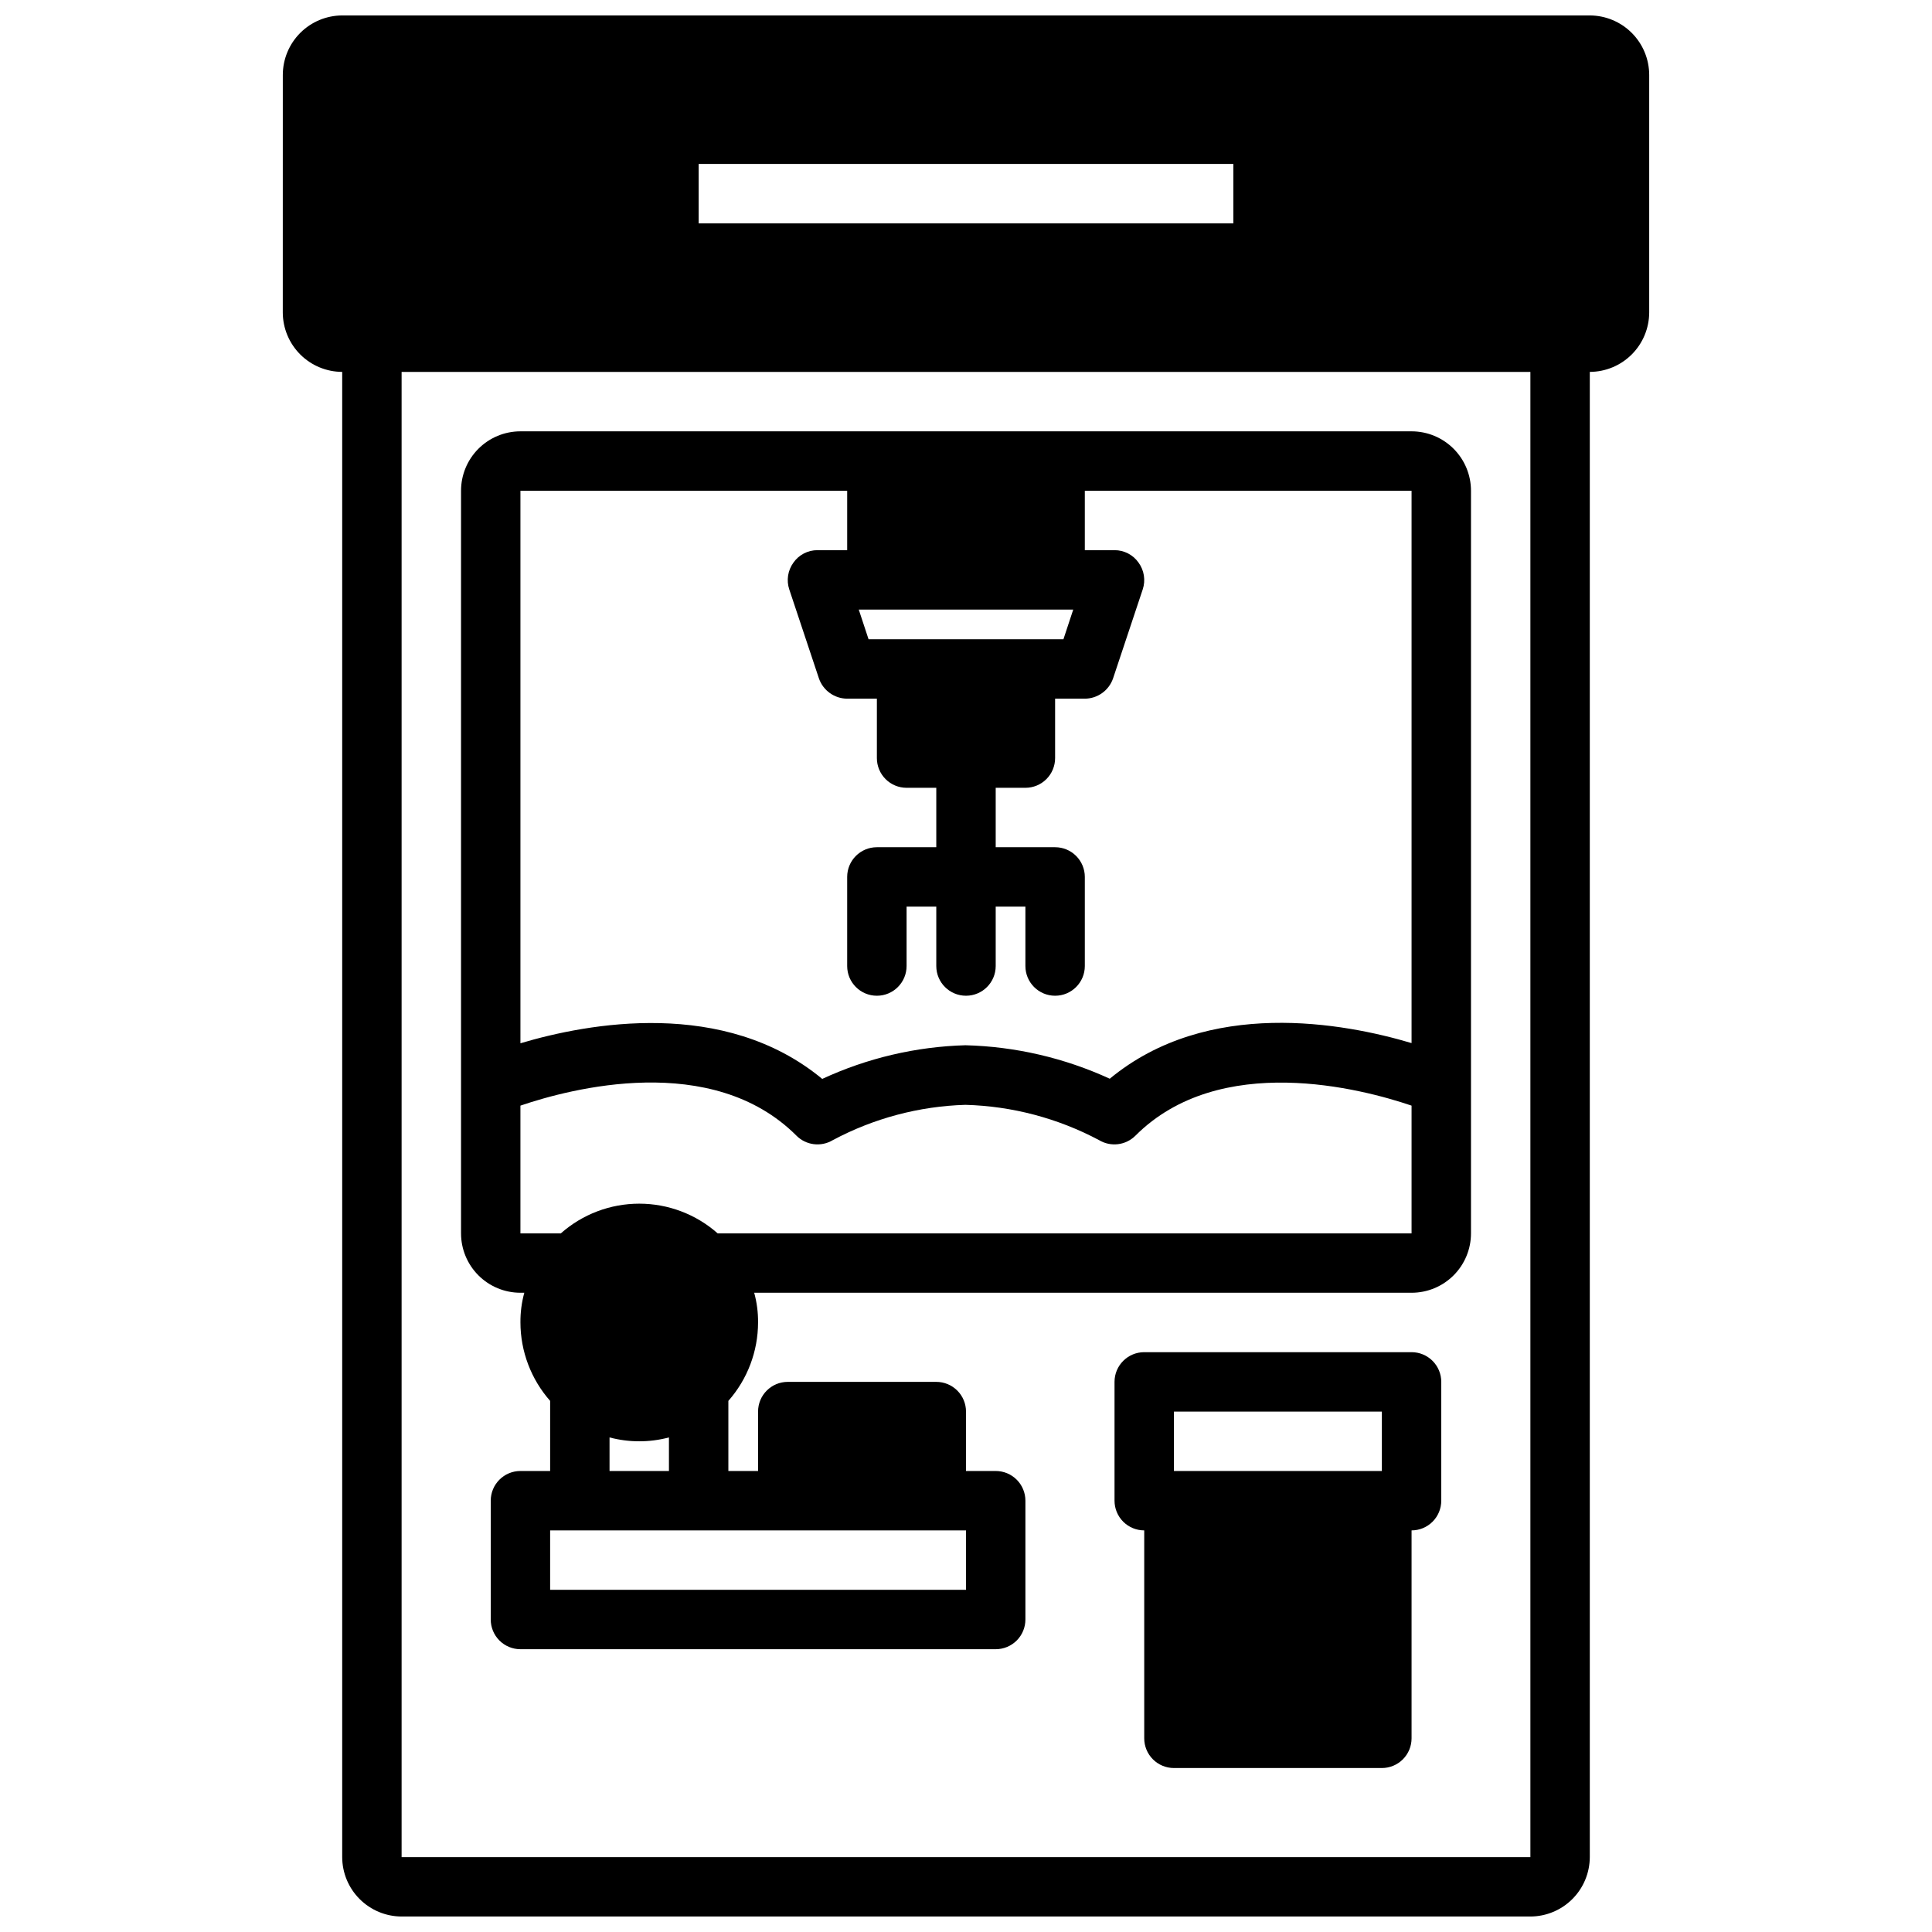 <?xml version="1.0" encoding="UTF-8"?>
<!-- Uploaded to: ICON Repo, www.iconrepo.com, Generator: ICON Repo Mixer Tools -->
<svg width="800px" height="800px" version="1.1" viewBox="144 144 512 512" xmlns="http://www.w3.org/2000/svg">
 <defs>
  <clipPath id="a">
   <path d="m218 148.09h364v503.81h-364z"/>
  </clipPath>
 </defs>
 <g clip-path="url(#a)">
  <path d="m218.94 226.81c0.012 4.172 1.676 8.172 4.625 11.121 2.949 2.949 6.949 4.613 11.121 4.625v393.6c0.012 4.172 1.672 8.168 4.625 11.117 2.949 2.949 6.945 4.613 11.117 4.625h299.14c4.172-0.012 8.168-1.676 11.121-4.625 2.949-2.949 4.609-6.945 4.625-11.117v-393.6c4.172-0.012 8.168-1.676 11.117-4.625 2.949-2.949 4.613-6.949 4.625-11.121v-62.977c-0.012-4.168-1.676-8.168-4.625-11.117-2.949-2.949-6.945-4.613-11.117-4.625h-330.62c-4.172 0.012-8.172 1.676-11.121 4.625-2.949 2.949-4.613 6.949-4.625 11.117zm110.21-23.613v-15.746h141.7v15.746zm220.42 432.96h-299.14v-393.6h299.14z"/>
 </g>
 <path d="m518.08 502.34h-70.848c-4.348 0-7.871 3.523-7.871 7.871v31.488c0 2.086 0.828 4.09 2.305 5.566 1.477 1.477 3.481 2.305 5.566 2.305v55.105c0 2.086 0.828 4.09 2.305 5.566 1.477 1.477 3.481 2.305 5.566 2.305h55.105c2.086 0 4.09-0.828 5.566-2.305 1.477-1.477 2.305-3.481 2.305-5.566v-55.105c2.09 0 4.09-0.828 5.566-2.305 1.477-1.477 2.305-3.481 2.305-5.566v-31.488c0-2.09-0.828-4.09-2.305-5.566-1.477-1.477-3.477-2.305-5.566-2.305zm-62.977 15.742h55.105v15.742l-55.105 0.004z"/>
 <path d="m266.18 431.54v39.312c0 4.176 1.656 8.18 4.609 11.133s6.957 4.609 11.133 4.609h1.023c-0.703 2.566-1.047 5.215-1.023 7.871 0.012 7.656 2.809 15.043 7.871 20.785v18.578h-7.871c-4.348 0-7.871 3.523-7.871 7.871v31.488c0 2.086 0.828 4.09 2.305 5.566 1.477 1.477 3.481 2.305 5.566 2.305h125.95c2.086 0 4.09-0.828 5.566-2.305s2.305-3.481 2.305-5.566v-31.488c0-2.09-0.828-4.09-2.305-5.566-1.477-1.477-3.481-2.305-5.566-2.305h-7.871v-15.746c0-2.086-0.832-4.09-2.309-5.566-1.477-1.477-3.477-2.305-5.566-2.305h-39.359c-4.348 0-7.871 3.523-7.871 7.871v15.742l-7.871 0.004v-18.578c5.062-5.742 7.859-13.129 7.871-20.785 0.023-2.656-0.32-5.305-1.023-7.871h174.21c4.176 0 8.18-1.656 11.133-4.609 2.953-2.953 4.613-6.957 4.613-11.133v-196.8c0-4.176-1.66-8.18-4.613-11.133-2.953-2.953-6.957-4.613-11.133-4.613h-236.16c-4.176 0-8.18 1.66-11.133 4.613-2.953 2.953-4.609 6.957-4.609 11.133zm133.82 133.78h-110.21v-15.746h110.21zm-78.723-31.488h-15.742v-8.898c5.16 1.367 10.582 1.367 15.742 0zm12.91-62.977c-5.734-5.074-13.125-7.871-20.781-7.871s-15.047 2.797-20.781 7.871h-10.707v-33.852c13.18-4.488 50.719-14.469 73.156 7.965v0.004c2.547 2.547 6.5 3.039 9.594 1.195 10.848-5.801 22.887-9.008 35.18-9.375 12.375 0.34 24.5 3.547 35.426 9.359 3.098 1.859 7.062 1.375 9.621-1.18 22.379-22.383 59.984-12.453 73.184-7.969v33.852zm94.23-165.31-2.598 7.871h-51.641l-2.598-7.871zm-59.906-31.488v15.742h-7.875c-2.539-0.008-4.922 1.227-6.375 3.309-1.484 2.047-1.895 4.684-1.102 7.082l7.871 23.617c1.113 3.188 4.106 5.328 7.481 5.352h7.871v15.746c0 2.086 0.828 4.09 2.305 5.566 1.477 1.477 3.481 2.305 5.566 2.305h7.871v15.742l-15.742 0.004c-4.348 0-7.871 3.523-7.871 7.871v23.617c0 4.348 3.523 7.871 7.871 7.871 4.348 0 7.871-3.523 7.871-7.871v-15.746h7.871v15.746c0 4.348 3.527 7.871 7.875 7.871s7.871-3.523 7.871-7.871v-15.746h7.871v15.746c0 4.348 3.523 7.871 7.871 7.871 4.348 0 7.875-3.523 7.875-7.871v-23.617c0-2.09-0.832-4.09-2.309-5.566-1.477-1.477-3.477-2.305-5.566-2.305h-15.742v-15.746h7.871c2.09 0 4.09-0.828 5.566-2.305 1.477-1.477 2.305-3.481 2.305-5.566v-15.746h7.875c3.371-0.023 6.367-2.164 7.477-5.352l7.871-23.617c0.793-2.398 0.383-5.035-1.102-7.082-1.453-2.082-3.836-3.316-6.375-3.309h-7.871v-15.742h86.59v146.37c-17.926-5.336-53.988-12.051-79.98 9.445-12.016-5.516-25.031-8.535-38.25-8.871-13.125 0.367-26.035 3.402-37.949 8.922-25.977-21.492-62.062-14.785-79.98-9.445v-146.42z"/>
</svg>